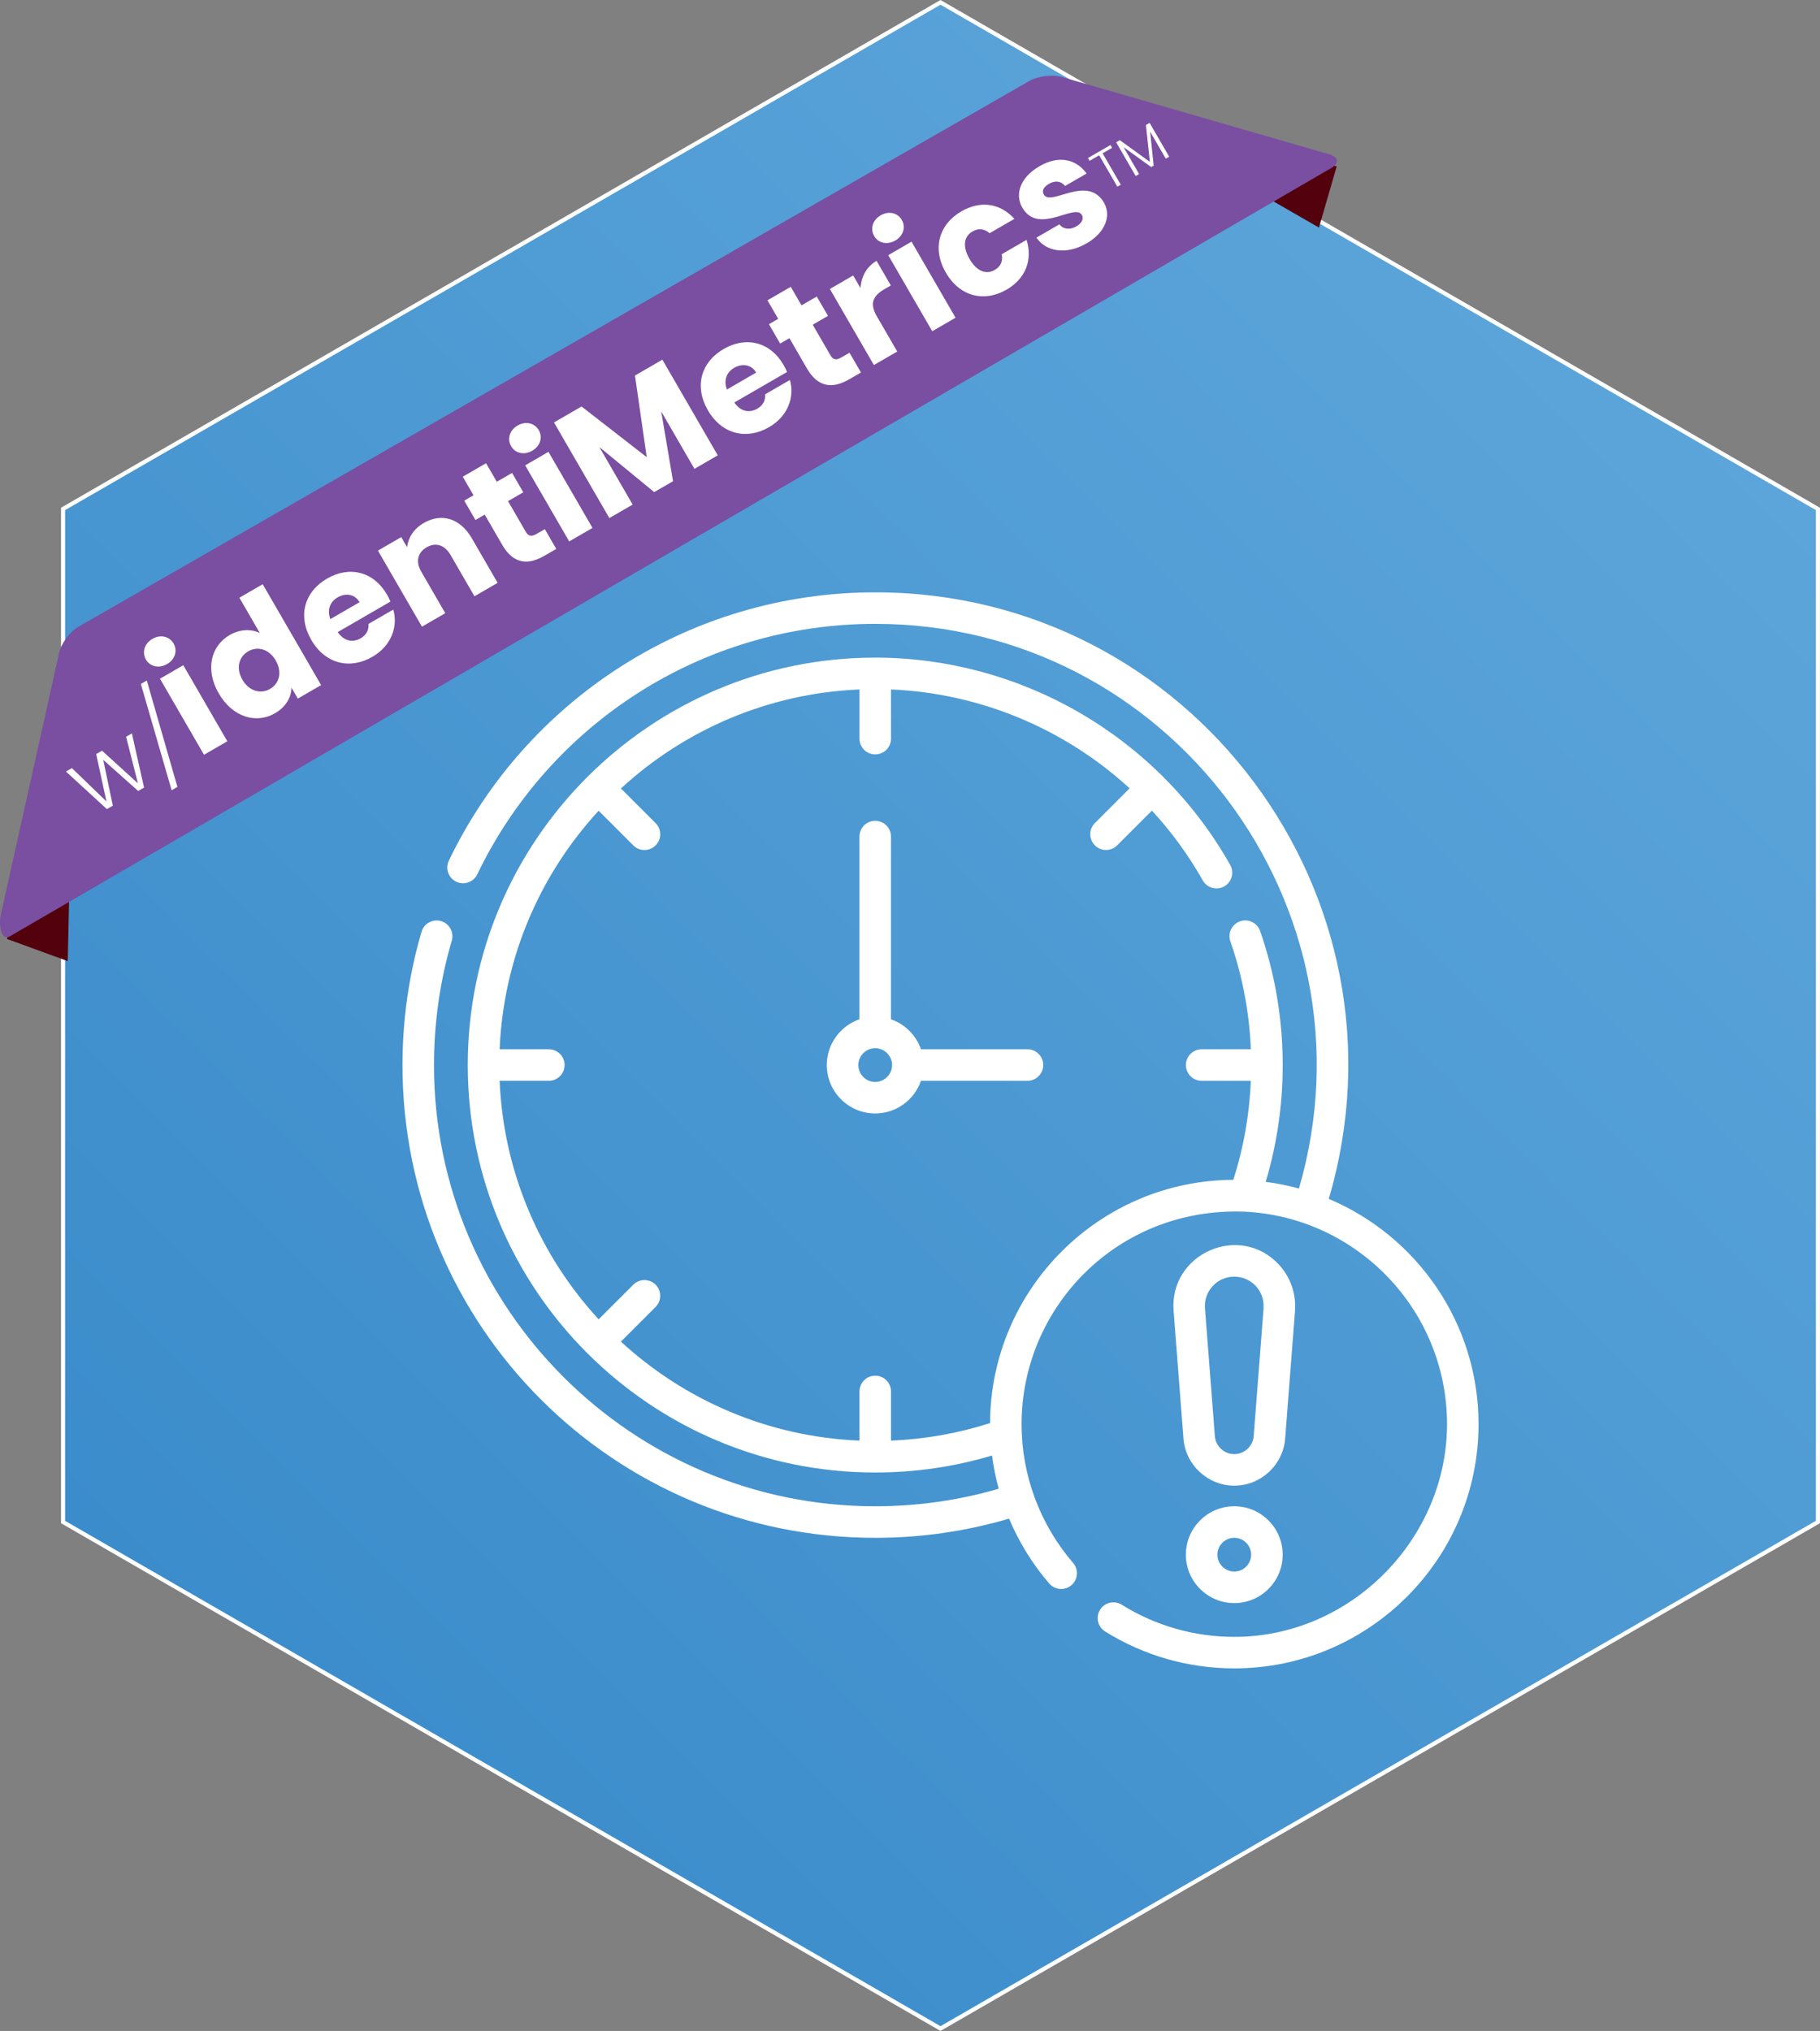 <?xml version="1.0" encoding="UTF-8"?><svg id="Layer_1" xmlns="http://www.w3.org/2000/svg" width="443.56" height="495" xmlns:xlink="http://www.w3.org/1999/xlink" viewBox="0 0 443.56 495"><rect x="0" y="0" width="443.56" height="495" fill="#808080" stroke="none"/><defs><linearGradient id="linear-gradient" x1="60.56" y1="416.15" x2="397.87" y2="78.85" gradientUnits="userSpaceOnUse"><stop offset="0" stop-color="#3b8ccb"/><stop offset="1" stop-color="#5ca5da"/></linearGradient><linearGradient id="linear-gradient-2" x1="548.42" y1="-112.87" x2="589.82" y2="-114.55" gradientTransform="translate(58.25 779.43) rotate(-83.33)" gradientUnits="userSpaceOnUse"><stop offset="0" stop-color="#52010d"/><stop offset=".11" stop-color="#6a000c"/><stop offset=".28" stop-color="#8d000c"/><stop offset=".46" stop-color="#aa000c"/><stop offset=".64" stop-color="#be000c"/><stop offset=".82" stop-color="#ca000c"/><stop offset="1" stop-color="#ce000c"/></linearGradient><linearGradient id="linear-gradient-3" x1="683.88" y1="42.03" x2="684.7" y2="-25" gradientTransform="translate(-67.28 612.39) rotate(-60.07)" gradientUnits="userSpaceOnUse"><stop offset="0" stop-color="#52010d"/><stop offset=".05" stop-color="#5b000c"/><stop offset=".25" stop-color="#84000c"/><stop offset=".46" stop-color="#a4000c"/><stop offset=".66" stop-color="#bb000c"/><stop offset=".84" stop-color="#c9000c"/><stop offset="1" stop-color="#ce000c"/></linearGradient></defs><polygon points="15.37 370.96 15.37 124.04 229.21 .58 443.06 124.04 443.06 370.96 229.21 494.42 15.37 370.96" fill="url(#linear-gradient)"/><path d="M229.21,1.15l213.34,123.17v246.35l-213.34,123.17L15.87,370.67V124.33L229.21,1.15M229.21,0L14.87,123.75v247.5l214.34,123.75,214.34-123.75V123.75L229.21,0h0Z" fill="#fff"/><path d="M213.3,200.06c-2.12,0-3.84,1.72-3.84,3.84v44.53c-4.62,1.6-7.96,5.99-7.96,11.15,0,6.5,5.29,11.8,11.8,11.8,5.16,0,9.56-3.33,11.15-7.96h25.96c2.12,0,3.84-1.72,3.84-3.84s-1.72-3.84-3.84-3.84h-25.96c-1.18-3.42-3.89-6.13-7.31-7.31v-44.53c0-2.12-1.72-3.84-3.84-3.84ZM213.3,263.7c-2.27,0-4.11-1.85-4.11-4.11s1.85-4.11,4.11-4.11,4.11,1.85,4.11,4.11-1.85,4.11-4.11,4.11Z" fill="#fff"/><path d="M323.84,292.2c21.71-73.68-33.46-147.83-110.53-147.83-45.25,0-85.1,26.21-103.92,65.4-.92,1.91-.11,4.21,1.8,5.13,1.91.92,4.21.11,5.13-1.8,17.53-36.51,54.68-61.05,96.99-61.05,71.5,0,123.27,68.87,103.26,137.63-2.63-.72-5.34-1.27-8.1-1.63,5.93-19.83,5.52-41.39-1.36-61.14-.7-2-2.89-3.06-4.89-2.36-2,.7-3.06,2.89-2.36,4.89,2.95,8.46,4.62,17.29,4.99,26.3h-11.99c-2.12,0-3.84,1.72-3.84,3.84s1.72,3.84,3.84,3.84h11.99c-.34,8.24-1.77,16.34-4.27,24.14-32.64.13-59.16,26.65-59.29,59.29-7.8,2.5-15.9,3.93-24.14,4.27v-11.99c0-2.12-1.72-3.84-3.84-3.84s-3.84,1.72-3.84,3.84v11.99c-22.37-.93-42.7-9.91-58.14-24.13l8.45-8.45c1.5-1.5,1.5-3.93,0-5.43-1.5-1.5-3.93-1.5-5.43,0l-8.45,8.45c-14.21-15.45-23.2-35.77-24.13-58.14h11.99c2.12,0,3.84-1.72,3.84-3.84s-1.72-3.84-3.84-3.84h-11.99c.93-22.37,9.91-42.7,24.13-58.14l8.45,8.45c1.5,1.5,3.93,1.5,5.43,0,1.5-1.5,1.5-3.93,0-5.43l-8.45-8.45c15.45-14.21,35.77-23.2,58.14-24.13v11.99c0,2.12,1.72,3.84,3.84,3.84s3.84-1.72,3.84-3.84v-11.99c21.83.92,42.4,9.64,58.16,24.1l-8.47,8.47c-1.5,1.5-1.5,3.93,0,5.43,1.5,1.5,3.93,1.5,5.43,0l8.47-8.47c4.72,5.12,8.89,10.81,12.39,17.01,1.04,1.85,3.39,2.5,5.23,1.46,1.85-1.04,2.5-3.39,1.46-5.23-17.92-31.71-51.39-50.53-86.52-50.53-54.73,0-99.3,44.52-99.3,99.3s44.51,99.31,99.3,99.31c9.71,0,19.27-1.39,28.47-4.14.36,2.74.9,5.45,1.63,8.1-9.74,2.83-19.85,4.27-30.1,4.27-59.29,0-107.53-48.24-107.53-107.53,0-10.32,1.46-20.52,4.33-30.32.6-2.04-.57-4.17-2.6-4.77-2.04-.6-4.17.57-4.77,2.6-3.08,10.51-4.64,21.44-4.64,32.49,0,63.68,51.53,115.22,115.22,115.22,11.11,0,22.06-1.57,32.61-4.68,2.4,5.71,5.69,11.06,9.79,15.82,1.39,1.61,3.81,1.79,5.42.4,1.61-1.39,1.79-3.81.4-5.42-8.1-9.4-12.56-21.41-12.56-33.83,0-28.49,23.36-52.88,54.21-51.79,27.49,1.24,49.48,24,49.48,51.79s-23.26,51.85-51.85,51.85c-9.73,0-19.21-2.71-27.42-7.83-1.8-1.12-4.17-.58-5.29,1.22-1.12,1.8-.58,4.17,1.22,5.29,9.43,5.89,20.32,9,31.49,9,32.82,0,59.53-26.7,59.53-59.53,0-24.67-15.08-45.88-36.5-54.9h0Z" fill="#fff"/><path d="M315.61,319.46c.32-4.11-1.11-8.2-3.91-11.22-9.58-10.34-26.76-2.66-25.68,11.22l2.41,31.17c.5,6.43,5.94,11.47,12.39,11.47s11.89-5.04,12.39-11.47l2.41-31.17ZM307.95,318.87l-2.41,31.17c-.19,2.45-2.27,4.37-4.73,4.37s-4.54-1.92-4.73-4.37l-2.41-31.17c-.32-4.15,2.94-7.71,7.13-7.71s7.46,3.52,7.13,7.71h0Z" fill="#fff"/><path d="M300.81,367.12c-6.5,0-11.8,5.29-11.8,11.8s5.29,11.8,11.8,11.8,11.8-5.29,11.8-11.8-5.29-11.8-11.8-11.8ZM300.81,383.03c-2.27,0-4.11-1.85-4.11-4.11s1.85-4.11,4.11-4.11,4.11,1.85,4.11,4.11-1.84,4.11-4.11,4.11Z" fill="#fff"/><polygon points="1.72 228.86 16.51 234.25 18.25 156.19 1.72 228.86" fill="url(#linear-gradient-2)"/><polygon points="325.77 40.56 321.45 55.47 258.23 19.07 325.77 40.56" fill="url(#linear-gradient-3)"/><path d="M.17,223.09c-.52,2.32.12,6.34,2.17,5.16L324.4,40.98c2.06-1.19,1.87-2.7-.41-3.36l-65.23-18.86c-2.28-.66-5.83-.22-7.89.97L19.06,152.79c-2.05,1.19-4.16,4.07-4.67,6.39L.17,223.09Z" fill="#7a4ea0"/><path d="M16.07,188.05l1.45-.84,8.42,8.12-2.5-11.54,1.43-.83,8.74,7.96-2.88-11.35,1.41-.82,2.97,13.21-1.43.83-8.52-7.59,2.34,11.17-1.45.84-9.98-9.16Z" fill="#fff"/><path d="M34.33,166.7l1.45-.84,7.46,25.93-1.41.82-7.5-25.9Z" fill="#fff"/><path d="M55.97,154.77c2.46-1.42,5.24-1.53,7.35-.48l-4.98-8.61,5.68-3.29,14.24,24.59-5.68,3.29-1.54-2.66c-.05,2.29-1.3,4.65-4.02,6.23-4.55,2.64-10.33,1.01-13.71-4.84-3.39-5.85-1.88-11.6,2.67-14.23ZM60.49,158.75c-2.13,1.23-3.13,3.94-1.42,6.9s4.6,3.5,6.73,2.27c2.16-1.25,3.11-3.97,1.4-6.93-1.71-2.96-4.55-3.49-6.71-2.24Z" fill="#fff"/><path d="M90.76,160.08c-5.45,3.16-11.49,1.77-14.89-4.11-3.4-5.88-1.67-11.77,3.85-14.96,5.42-3.14,11.31-1.76,14.58,3.89.31.53.6,1.12.86,1.72l-12.86,7.44c1.6,2.31,3.75,2.57,5.58,1.52,1.59-.92,2.03-2.24,1.92-3.51l6.05-3.5c1.2,4.14-.47,8.84-5.09,11.51ZM80.52,150.89l7.11-4.12c-1.17-2.03-3.44-2.27-5.34-1.17-1.86,1.08-2.63,3.03-1.77,5.29Z" fill="#fff"/><path d="M109.8,135.26c-1.46-2.53-3.67-3.11-5.83-1.86-2.16,1.25-2.75,3.45-1.28,5.98l5.83,10.07-5.68,3.29-10.73-18.54,5.68-3.29,1.42,2.46c.23-2.22,1.58-4.47,4.08-5.91,4.29-2.48,8.84-1.21,11.72,3.77l6.27,10.83-5.65,3.27-5.83-10.07Z" fill="#fff"/><path d="M118.13,125.43l-2.26,1.31-2.73-4.72,2.26-1.31-2.62-4.52,5.68-3.29,2.62,4.52,3.72-2.15,2.73,4.72-3.72,2.15,4.31,7.44c.63,1.1,1.37,1.29,2.63.56l2.03-1.17,2.79,4.82-2.89,1.67c-3.85,2.23-7.49,2.16-10.28-2.66l-4.27-7.38Z" fill="#fff"/><path d="M124.57,108.75c-1-1.73-.43-3.88,1.6-5.05,1.99-1.15,4.14-.58,5.14,1.15.98,1.69.41,3.85-1.59,5-2.03,1.17-4.18.6-5.16-1.09ZM127.99,113.42l5.68-3.29,10.73,18.54-5.68,3.29-10.73-18.54Z" fill="#fff"/><path d="M35.57,160.75c-1-1.73-.43-3.88,1.6-5.05,1.99-1.15,4.14-.58,5.14,1.15.98,1.69.41,3.85-1.59,5-2.03,1.17-4.18.6-5.16-1.09ZM38.99,165.42l5.68-3.29,10.73,18.54-5.68,3.29-10.73-18.54Z" fill="#fff"/><path d="M135.02,102.96l6.71-3.89,15.89,12.36-2.87-19.9,6.68-3.87,13.5,23.32-5.68,3.29-8.1-13.99,2.88,17.01-4.59,2.65-13.37-10.98,8.12,14.02-5.68,3.29-13.5-23.32Z" fill="#fff"/><path d="M187.42,104.12c-5.45,3.15-11.48,1.77-14.89-4.11-3.4-5.88-1.67-11.77,3.85-14.96,5.42-3.14,11.31-1.76,14.58,3.89.31.53.6,1.12.86,1.72l-12.86,7.44c1.6,2.31,3.75,2.57,5.58,1.52,1.59-.92,2.03-2.24,1.92-3.51l6.05-3.5c1.2,4.14-.47,8.84-5.09,11.51ZM177.17,94.93l7.11-4.12c-1.17-2.03-3.44-2.27-5.34-1.17-1.86,1.08-2.63,3.03-1.78,5.29Z" fill="#fff"/><path d="M192.39,82.43l-2.26,1.31-2.73-4.72,2.26-1.31-2.62-4.52,5.68-3.29,2.62,4.52,3.72-2.15,2.73,4.72-3.72,2.15,4.31,7.44c.63,1.1,1.37,1.29,2.63.56l2.03-1.17,2.79,4.82-2.89,1.67c-3.85,2.23-7.49,2.16-10.28-2.66l-4.27-7.38Z" fill="#fff"/><path d="M218.66,85.68l-5.68,3.29-10.73-18.54,5.68-3.29,1.79,3.09c.16-2.71,1.42-5.21,3.91-6.66l3.48,6.01-1.56.9c-2.69,1.56-3.71,3.39-1.87,6.58l4.98,8.6Z" fill="#fff"/><path d="M213.05,57.52c-1-1.73-.43-3.88,1.6-5.05,1.99-1.15,4.14-.58,5.14,1.15.98,1.69.41,3.85-1.59,5-2.03,1.17-4.18.6-5.16-1.09ZM216.47,62.19l5.68-3.29,10.73,18.54-5.68,3.29-10.73-18.54Z" fill="#fff"/><path d="M234.29,51.52c4.65-2.69,9.42-2.04,12.94,1.82l-6.05,3.5c-1.21-1.03-2.63-1.32-4.19-.41-2.03,1.17-2.5,3.58-.71,6.67s4.11,3.88,6.13,2.7c1.56-.9,2.02-2.19,1.73-3.84l6.05-3.5c1.52,4.84-.21,9.44-4.86,12.13-5.45,3.15-11.42,1.73-14.82-4.15-3.39-5.85-1.67-11.77,3.78-14.92Z" fill="#fff"/><path d="M264.8,59.32c-4.95,2.87-9.87,2.03-12.21-1.4l5.61-3.25c.88,1.22,2.55,1.41,4.11.51,1.46-.85,1.84-1.95,1.36-2.78-1.73-2.99-10.58,5.02-14.52-1.79-1.83-3.16-.64-7.31,4.21-10.11,4.78-2.77,8.98-1.65,11.46,1.79l-5.25,3.04c-.9-1.17-2.34-1.44-3.94-.52-1.33.77-1.75,1.72-1.23,2.62,1.71,2.96,10.53-4.95,14.63,1.91,1.87,3.22.41,7.3-4.24,10Z" fill="#fff"/><path d="M265.16,38.51l5.48-3.17.4.69-2.32,1.34,4.43,7.65-.84.48-4.43-7.65-2.33,1.35-.4-.69Z" fill="#fff"/><path d="M272.03,34.67l.88-.51,7.32,5.29-.95-8.98.9-.52,4.77,8.24-.84.48-3.81-6.58.87,8.28-.61.35-6.73-4.85,3.79,6.55-.84.48-4.77-8.24Z" fill="#fff"/></svg>